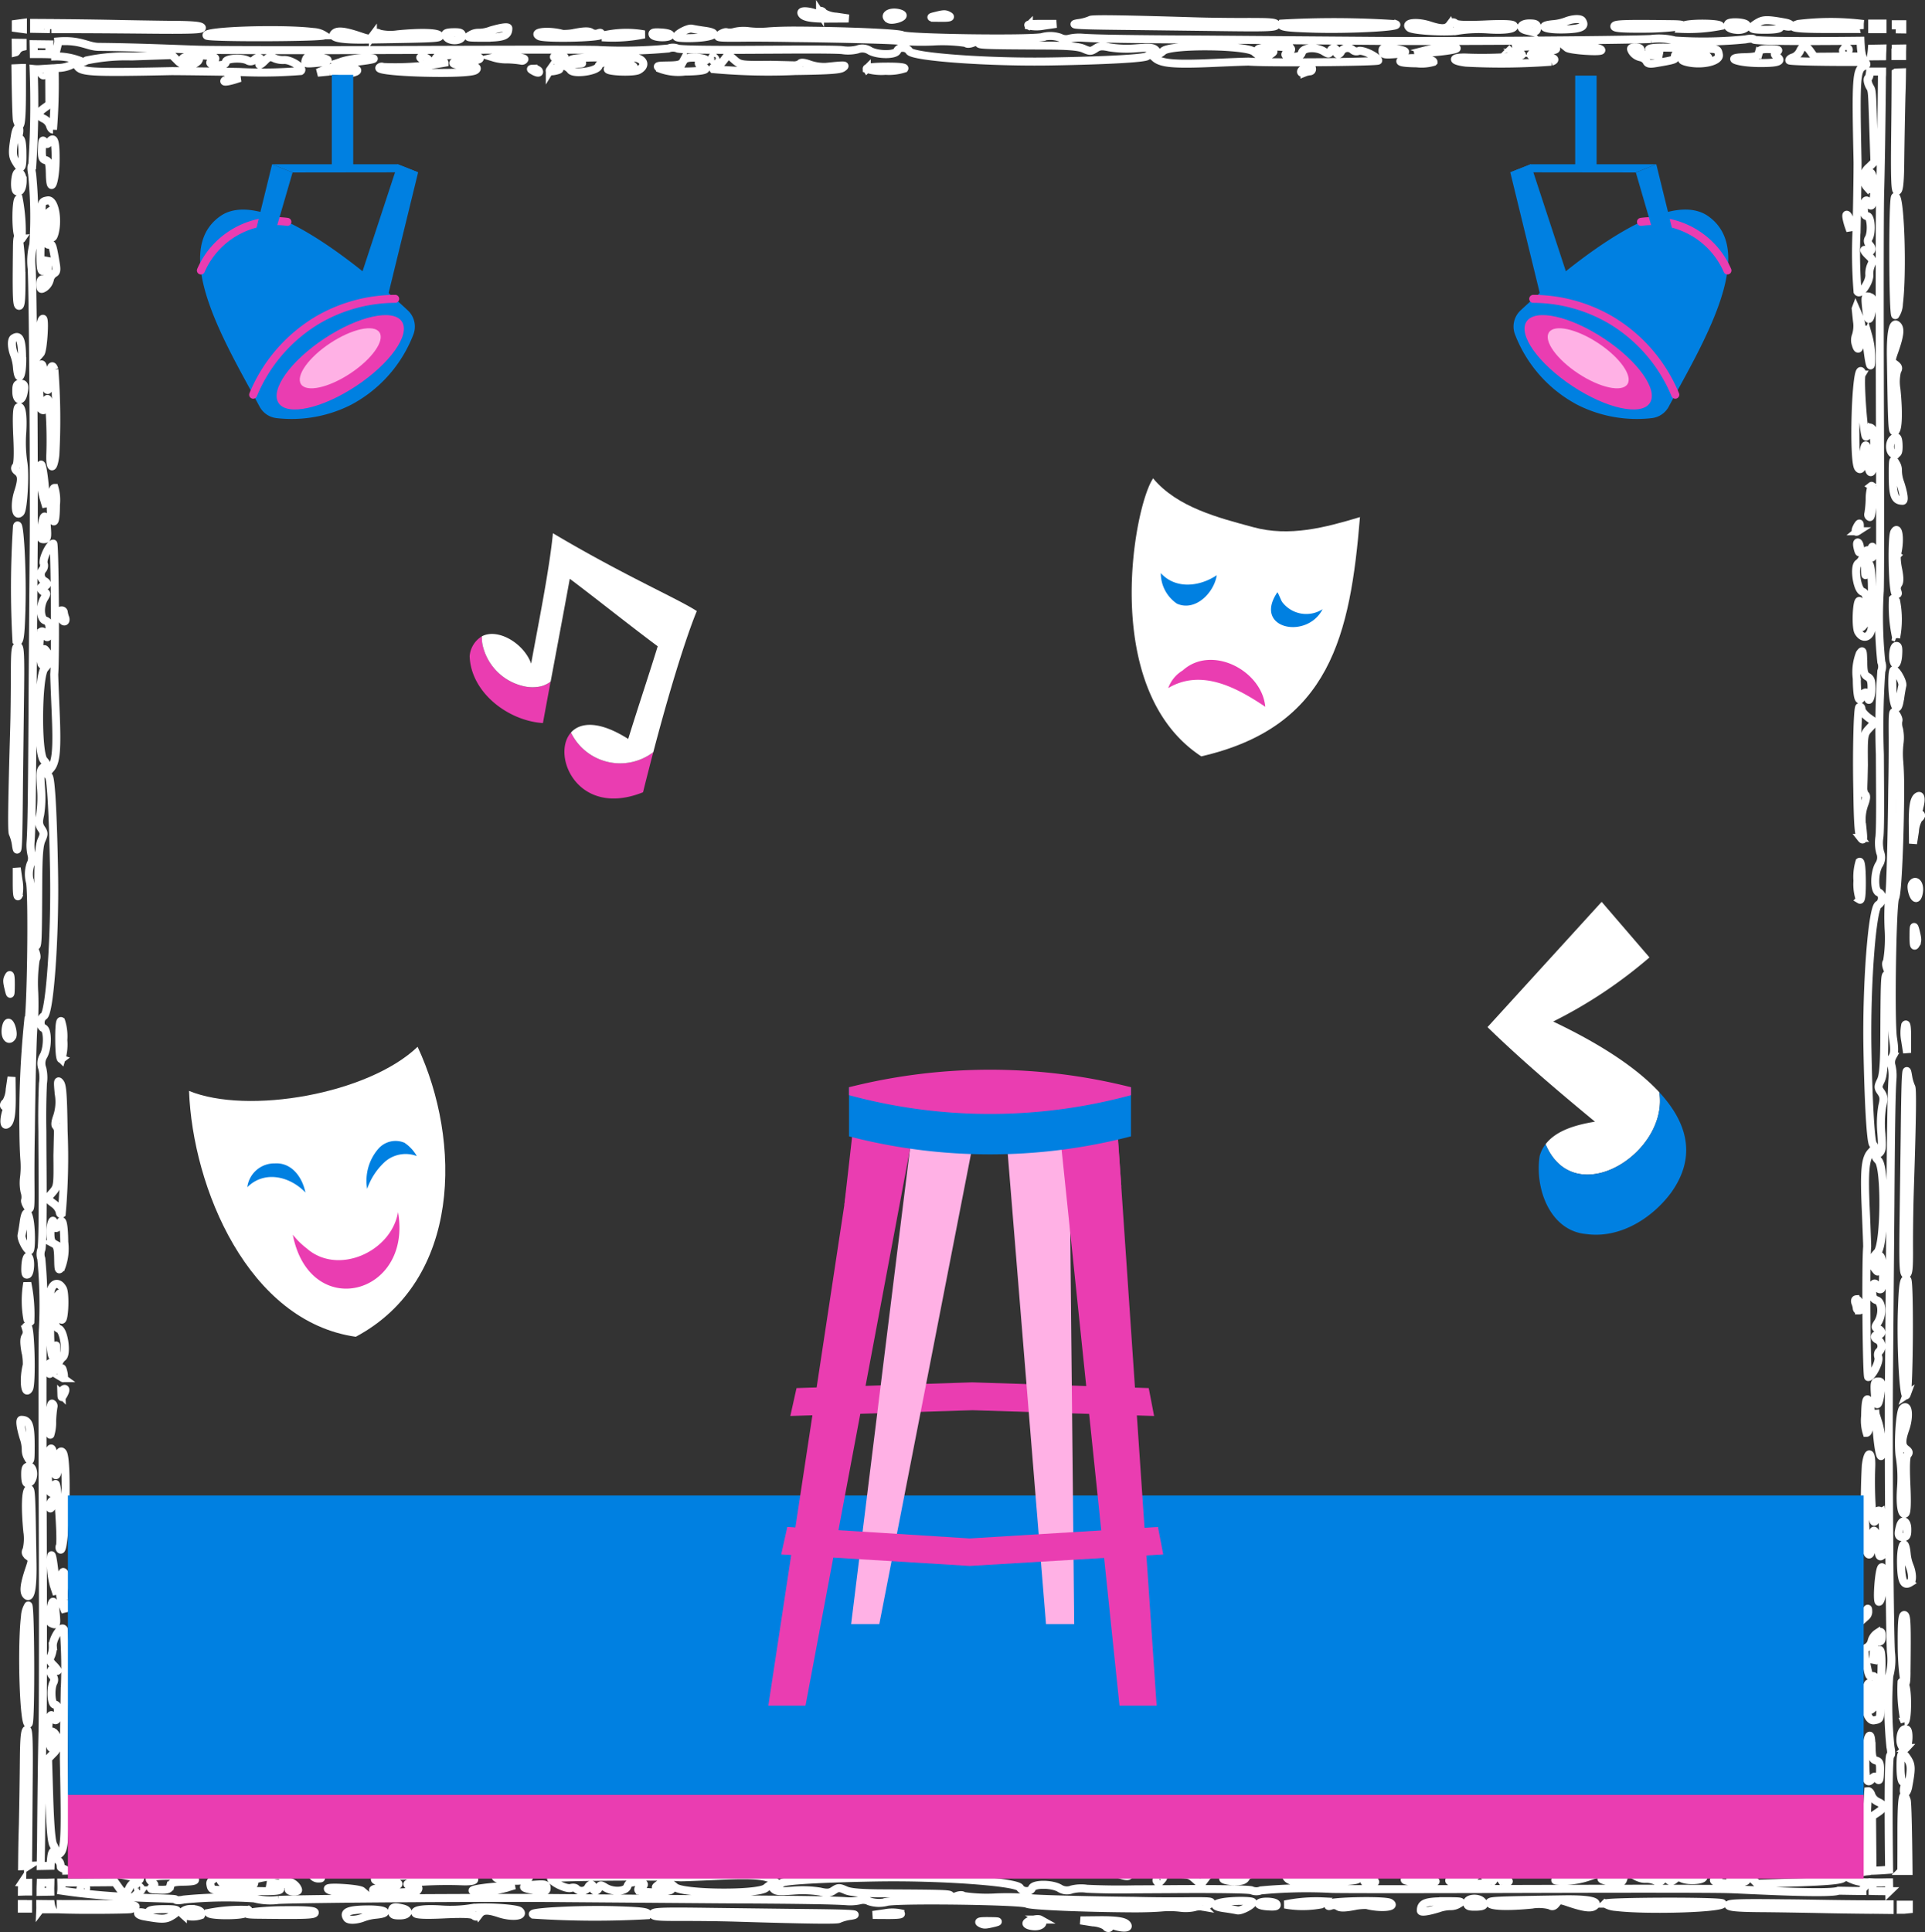 <svg xmlns="http://www.w3.org/2000/svg" width="240.5" height="241.364" viewBox="0 0 240.5 241.364">
  <rect x="0" y="0" width="240.5" height="241.364" fill="#333333" stroke="none"/>
  <g id="standup" transform="translate(-1245.5 -818.648)">
    <g id="bus" transform="translate(1246 820)">
      <g id="Group_16" data-name="Group 16">
        <g id="Group_1" data-name="Group 1" transform="translate(0)">
          <path id="mask-block-2" d="M3.016,126.445c.359-.671.575-15.365.252-17.533a3.832,3.832,0,0,1,.06-2.323,1.534,1.534,0,0,0,.12-1.15,5.2,5.2,0,0,1-.12-1.581c.12-1.581.18-5.689.24-15.713.024-5.21.1-14.336.144-20.312.084-8.707-.072-31.8-.24-35.593a8.011,8.011,0,0,1,.2-3.03,52.535,52.535,0,0,0-.156-8.862c-.12-.563-.1-1.042.024-1.042A116.426,116.426,0,0,0,3.711,7.27a4.551,4.551,0,0,0,.814.012L5.651,7.21l.024,4.479-.659.479c-.838.6-.838.946-.036,1.317a1.557,1.557,0,0,1,.766.838c.072.287.24.515.383.515a72.234,72.234,0,0,0,.2-7.665l.443-.036A3.952,3.952,0,0,0,8.5,6.719c.359-.3.467-.3.6.048.4.91,1.389.982,11.856.766.623,0,4.407.036,8.431.108a60.127,60.127,0,0,0,7.689-.12c.5-.323-1.222-1.461-2.12-1.377a2.719,2.719,0,0,1-1.21-.228c-.455-.216-.671-.168-1.1.275-.551.575-.934.743-.647.287.335-.515-.18-.838-.659-.419a.693.693,0,0,1-.862.168c-.707-.419-2.755-.287-2.755.156,0,.275-.287.4-.958.407-.958,0-1.317-.347-.635-.6,1.222-.479-1.8-.874-3.389-.443-.97.275.036.623,1.066.359.659-.156.695-.12.359.263a1.784,1.784,0,0,1-2.515-.192l-.659-.647L15.95,5.7a23.729,23.729,0,0,0-5.629.5c-.4.24-.623.263-.766.06A8.125,8.125,0,0,0,6.405,5.7c0-.419.383-1.473.371-1.88,2.8-.228,3.665.671,5.09.683,5.234.048,10.383.3,12.671.359s14.371.072,26.863.024,22.8-.048,22.91.012a60.061,60.061,0,0,0,8.707-.192,1.557,1.557,0,0,1,1.138,0c.18.144,4.587.2,10.3.156l4.371-.024c3.126-.012,5.509.012,5.928.072a4.826,4.826,0,0,0,1.88-.084,1.685,1.685,0,0,1,1.557.168c1.006.551,3.2.551,3.413,0,.2-.515,1.186-.5,1.509.048.443.731,9.988,1.425,17.868,1.281,6.85-.12,11.5-.383,11.844-.659.311-.252.5-.216.946.192.778.719,2.347.874,7.234.659,2.347-.108,4.4-.18,4.551-.168,2.263.18,16.144.06,16.144-.132,0-.455-1.916-1.377-2.467-1.2a.7.7,0,0,1-.719-.12.958.958,0,0,0-1.425.144c-.2.5-.647.515-.647,0s-.527-.491-.731.024c-.144.359-.24.359-.814,0-.958-.587-2.515-.5-2.731.144-.12.4-.419.527-1.126.539-.982,0-1.269-.335-.515-.623.24-.084.359-.275.252-.419a7.946,7.946,0,0,0-4,.036c-.3.18-.084.252.838.252,1.138,0,1.2.036.695.4-.755.551-1.258.479-2.1-.263-.958-.862-10.4-.946-11.365-.108-.467.407-.527.407-.874-.024-.311-.407-.659-.455-2.551-.311a13.8,13.8,0,0,1-3.305-.12c-.922-.2-1.257-.18-1.749.156-.551.359-.695.359-1.449.024-.623-.287-1.94-.4-5.03-.407-7.665-.036-8.216-.06-8.048-.335.216-.323.084-.323-.8,0-.419.156-.755.156-.85.012a19.792,19.792,0,0,0-4.132-.18,34.044,34.044,0,0,1-4.192-.084c-.192-.1-6.97-.287-13.054-.347-1.916-.036-4.743-.072-6.5-.048-3.2.024-3.4,0-2.838-.4.335-.228.719-.347.838-.275a2.216,2.216,0,0,0,1.042-.072,5.03,5.03,0,0,1,1.761-.06,12.207,12.207,0,0,0,2.216.036c.8-.072,2.036-.12,3.473-.12,5.964.024,12.934.3,13.449.575.671.359,15.258.575,17.413.252a3.762,3.762,0,0,1,2.3.06,1.534,1.534,0,0,0,1.15.12,5.509,5.509,0,0,1,1.557-.12c1.581.12,5.653.192,15.6.24l20.156.156c8.659.084,31.581-.06,35.33-.228a7.785,7.785,0,0,1,3.018.192,52.791,52.791,0,0,0,8.791-.144c.575-.12,1.042-.12,1.042.012,0,.2,6.108.24,13.341.156l.012.263.036.563a5.644,5.644,0,0,0,.192,1.138h-1.581l-4.431.036-.479-.671c-.6-.838-.934-.838-1.317-.024a1.541,1.541,0,0,1-.826.766c-.275.072-.515.24-.5.383s5.15.228,9.485.192c.228.3.192.4-.132.515-.982.4-1.054,1.4-.826,11.952.012.611-.036,4.431-.12,8.479a61.02,61.02,0,0,0,.12,7.749c.359.515,1.557-1.234,1.473-2.132a2.659,2.659,0,0,1,.24-1.234c.228-.455.168-.659-.3-1.09-.6-.563-.778-.958-.3-.659.539.335.874-.18.431-.659-.275-.323-.335-.6-.156-.874.431-.719.3-2.778-.18-2.778-.287,0-.419-.287-.419-.97-.012-.958.359-1.317.635-.635.515,1.234.922-1.8.455-3.4-.275-.994-.647.024-.383,1.066.168.659.144.695-.275.359a1.745,1.745,0,0,1,.216-2.539l.671-.659-.168-5.078c-.12-3.473-.12-3.832-.359-4.216-.263-.407-.443-1.054-.228-1.2.084-.06.144-.24.216-.79h1.5c0,.755-.024.3-.024,1.078-.048,5.27-.144,11.473-.216,13.773s-.072,14.467-.036,27.066c.048,12.575.036,22.97-.024,23.078a54.757,54.757,0,0,0,.2,8.767,1.6,1.6,0,0,1,0,1.15,100.28,100.28,0,0,0-.18,10.383l.024,4.4c.024,3.15-.012,5.545-.084,5.964a4.713,4.713,0,0,0,.1,1.9,1.648,1.648,0,0,1-.18,1.569c-.575,1.006-.587,3.21,0,3.425.551.216.527,1.2-.048,1.533-.778.443-1.509,10.06-1.365,17.988.132,6.91.407,11.581.695,11.94.263.311.216.5-.216.958-.766.778-.91,2.347-.683,7.282.1,2.359.18,4.431.168,4.575-.192,2.275-.072,16.264.132,16.264.479,0,1.461-1.916,1.269-2.479-.1-.3-.048-.623.12-.719a.947.947,0,0,0-.144-1.437c-.539-.2-.539-.647,0-.659s.527-.527-.024-.731c-.383-.144-.383-.24,0-.814.611-.982.527-2.551-.156-2.755-.419-.132-.563-.419-.563-1.138-.012-.982.359-1.281.647-.527.1.24.3.359.455.263.359-.228.323-3.485-.036-4.036-.2-.3-.275-.072-.275.838,0,1.162-.036,1.21-.407.719-.6-.766-.527-1.269.275-2.12.91-.97,1.006-10.479.12-11.437-.443-.479-.431-.539.024-.886.431-.323.479-.659.335-2.575a13,13,0,0,1,.12-3.341c.228-.922.192-1.246-.156-1.749-.4-.551-.4-.707-.024-1.461.3-.623.407-1.952.431-5.066.036-7.725.06-8.288.359-8.108.335.216.335.084,0-.8-.168-.431-.18-.766-.024-.862a17.646,17.646,0,0,0,.2-4.156,32.339,32.339,0,0,1,.084-4.24c.12-.18.311-7.018.371-13.15.048-1.916.072-4.767.06-6.551-.024-3.222,0-3.425.407-2.85.24.335.371.719.3.838a2.156,2.156,0,0,0,.084,1.054,5.116,5.116,0,0,1,.06,1.772,10.835,10.835,0,0,0-.036,2.228c.072.814.12,2.06.12,3.509-.024,6-.323,13.03-.623,13.545-.371.671-.6,15.365-.275,17.545.2,1.293.192,1.916-.06,2.311a1.48,1.48,0,0,0-.12,1.15,5.3,5.3,0,0,1,.12,1.581c-.12,1.593-.2,5.689-.263,15.725l-.168,20.3c-.1,8.719.048,31.809.228,35.593a7.744,7.744,0,0,1-.2,3.03,52.362,52.362,0,0,0,.144,8.862c.12.575.12,1.042-.012,1.042-.24,0-.251,6.647-.156,14.3-.5.036-1.4.1-2.084.12v-1.138l-.012-1.2-.036-4.467.719-.479c.874-.587.874-.934.024-1.317a1.577,1.577,0,0,1-.814-.838c-.072-.275-.263-.515-.407-.5a97.582,97.582,0,0,0-.2,10.024,2.994,2.994,0,0,0-1.162.359c-.359.3-.467.3-.6-.048-.383-.922-1.389-.982-11.856-.766-.611,0-4.407-.036-8.431-.1a61.5,61.5,0,0,0-7.689.108c-.5.323,1.222,1.461,2.12,1.377a2.811,2.811,0,0,1,1.222.228c.443.216.659.168,1.078-.275.563-.575.958-.743.659-.287-.323.515.18.838.659.419a.708.708,0,0,1,.874-.168c.695.407,2.755.287,2.755-.156,0-.275.275-.4.958-.407.946,0,1.305.335.623.6-1.222.479,1.8.874,3.389.443.982-.263-.036-.623-1.066-.359-.659.156-.695.12-.359-.263a1.784,1.784,0,0,1,2.515.192l.659.647,5.042-.168c3.437-.12,5.234-.263,5.629-.5s.623-.263.766-.06a4.851,4.851,0,0,0,2.252.551c0,.455-.575.683-.563,1.078-1.15,0-1.8-.024-2.994-.036-1.042.479-11.389-.12-13.665-.192s-14.371-.06-26.875-.024-22.8.036-22.91-.012a60.066,60.066,0,0,0-8.707.192,1.557,1.557,0,0,1-1.138,0c-.168-.144-4.587-.2-10.3-.156l-4.371.024q-2.958.061-5.916-.072a4.935,4.935,0,0,0-1.892.084,1.687,1.687,0,0,1-1.557-.168c-.994-.551-3.2-.551-3.413,0-.2.515-1.186.5-1.509-.048-.443-.731-9.988-1.413-17.857-1.281-6.862.12-11.5.383-11.856.671-.311.24-.5.2-.946-.2-.778-.719-2.335-.874-7.234-.659-2.347.108-4.383.18-4.551.168-2.252-.18-16.144-.06-16.144.132,0,.455,1.916,1.377,2.467,1.2.3-.084.623-.036.719.12a.969.969,0,0,0,1.425-.144c.2-.5.647-.515.647,0s.527.491.731-.024c.144-.359.24-.359.814,0,.97.587,2.515.5,2.731-.144.132-.4.419-.527,1.126-.539.982,0,1.269.335.515.623-.24.084-.347.275-.24.419a7.9,7.9,0,0,0,3.988-.036c.3-.18.084-.252-.826-.252-1.15,0-1.2-.036-.719-.4.766-.551,1.269-.479,2.108.263.958.862,10.4.946,11.365.108.479-.407.527-.407.874.024.323.407.659.455,2.551.311a13.94,13.94,0,0,1,3.317.12c.922.216,1.246.18,1.737-.156.551-.359.695-.359,1.449-.024.623.287,1.94.4,5.03.407,7.665.036,8.228.06,8.048.335-.216.323-.084.323.8,0,.419-.156.755-.156.85-.012a19.951,19.951,0,0,0,4.132.18,34.407,34.407,0,0,1,4.2.084c.18.1,6.958.287,13.054.347,1.916.048,4.731.072,6.5.048,3.2-.024,3.4,0,2.826.4-.335.216-.719.347-.838.275a2.164,2.164,0,0,0-1.03.072,5.116,5.116,0,0,1-1.772.06,11.4,11.4,0,0,0-2.216-.036c-.8.072-2.036.12-3.473.12-5.964-.024-12.934-.3-13.449-.575-.671-.359-15.246-.575-17.413-.252a3.861,3.861,0,0,1-2.3-.06,1.557,1.557,0,0,0-1.138-.12,5.638,5.638,0,0,1-1.569.12c-1.581-.12-5.653-.192-15.6-.24l-20.156-.156c-8.647-.084-31.569.06-35.33.228a7.785,7.785,0,0,1-3.018-.192,52.793,52.793,0,0,0-8.791.144c-.563.12-1.03.108-1.042-.012,0-.216-7.066-.012-14.264-1.1.024-.24,0-1.006,0-1.006l2.275-.012,4.431-.036.479.671c.575.838.934.838,1.317.024a1.483,1.483,0,0,1,.814-.766c.287-.072.515-.24.515-.383a37.476,37.476,0,0,0-9.222-.994c0-.156-.671-.311-.683-.443-.036-.719-.24-.683-.419-.934-.3-.371-.287-.479.048-.611.91-.383.97-1.389.755-11.94,0-.623.036-4.431.108-8.491a60.887,60.887,0,0,0-.12-7.737c-.323-.515-1.437,1.222-1.365,2.12a2.863,2.863,0,0,1-.228,1.234c-.216.455-.168.659.275,1.1.563.551.743.946.287.647-.515-.323-.826.192-.419.671a.708.708,0,0,1,.168.874c-.407.707-.287,2.778.156,2.766.275,0,.4.3.4.97.012.958-.335,1.317-.6.635-.479-1.234-.85,1.808-.419,3.413.263.982.6-.036.359-1.078-.168-.659-.132-.695.252-.359a1.825,1.825,0,0,1-.192,2.539l-.635.659.156,5.09c.12,3.461.275,5.27.5,5.653.24.407.263.635.06.778-.18.12-.323.192-.4,1.844l-1.234.024.048-3.186c.036-5.27.12-11.473.18-13.773s.072-14.467.024-27.066-.036-22.97.024-23.066a61.107,61.107,0,0,0-.2-8.779,1.7,1.7,0,0,1,0-1.138c.144-.18.2-4.623.156-10.383q-.02-2.2-.024-4.4-.059-2.994.072-5.976a4.875,4.875,0,0,0-.084-1.892,1.777,1.777,0,0,1,.168-1.581c.539-.994.539-3.21,0-3.425-.515-.216-.491-1.2.036-1.521.743-.455,1.413-10.06,1.269-18-.12-6.91-.371-11.581-.647-11.928-.252-.311-.216-.515.192-.958.719-.79.862-2.359.647-7.294-.1-2.359-.18-4.419-.168-4.563.18-2.287.06-16.276-.12-16.276-.455,0-1.377,1.916-1.2,2.491a.733.733,0,0,1-.108.719.974.974,0,0,0,.132,1.437c.5.192.515.647,0,.647s-.479.539.024.743c.359.144.359.228,0,.814-.575.97-.491,2.539.144,2.755.4.12.527.419.539,1.126,0,.994-.335,1.281-.623.527-.084-.24-.275-.359-.419-.263a8.374,8.374,0,0,0,.036,4.036c.192.3.263.084.263-.838,0-1.162.024-1.21.383-.719.551.766.479,1.269-.263,2.132-.838.958-.934,10.467-.108,11.437.419.479.407.527-.024.874-.407.323-.443.671-.311,2.575a14.339,14.339,0,0,1-.1,3.341c-.216.922-.192,1.257.132,1.76.371.539.371.695.024,1.461-.275.623-.383,1.952-.4,5.054-.036,7.737-.06,8.288-.335,8.108-.323-.2-.323-.072,0,.814.156.419.168.754.024.862a19.552,19.552,0,0,0-.192,4.156,36.1,36.1,0,0,1-.072,4.228c-.108.18-.287,7.018-.347,13.15q-.068,3.276-.048,6.551c.024,3.222,0,3.425-.383,2.85-.228-.335-.359-.719-.275-.838a2.109,2.109,0,0,0-.084-1.042,5.317,5.317,0,0,1-.06-1.8,11.191,11.191,0,0,0,.036-2.216c-.06-.814-.108-2.06-.12-3.5a118.152,118.152,0,0,1,.575-13.557Zm0,105.319.072-9.665c.06-5.928.012-7.449-.24-7.353s-.335,1.162-.359,3.856q-.038,3.952-.12,7.9c-.036,1.234-.072,2.275-.1,5.293l.755-.036Zm-.743,2.084a7.32,7.32,0,0,0,.755.024v1.09h-.4l-.383.012C2.25,234.29,2.262,234.506,2.274,233.847Zm.335,2.683h.407v.563H2.238v-.575H2.6Zm234.374.072h1.006v.575l-.6.06h-.407Zm-1.437-1.677-.024-1.114c-.683,0-1.377.036-2.06,0v1.078l.383.012,1.054.012h.659Zm-2.084,1.629h2.132v.707l-2.144-.024a6.456,6.456,0,0,0,0-.683Zm-.659,0c-3.976-.012-7.737-.108-10.06-.12-5.868-.072-7.377-.024-7.294.24.1.24,1.15.335,3.832.359,2.036.012,5.581.072,7.856.12,1.078.024,3.15.06,5.689.084q-.013-.18-.024-.359Zm4.252-4.168h.9c-.048-4.91-.132-8.563-.228-8.826-.479-1.437-.659-.359-.659,4.036Q237.067,229.991,237.055,232.386ZM4.549,237.177h1.5a2.343,2.343,0,0,1-.192-.647q-.659,0-1.317-.012c0,.323.012.4,0,.671ZM4.573,235c0-.623,0-.443.024-1.138h.778l.431-.012c-.012.683-.024.527-.012,1.126L4.573,235Zm2.515,1.521.012.671c2.335.1,8.5.048,8.767-.036,1.425-.467.359-.623-4.012-.623l-4.767-.012ZM233.258,5.689a8.684,8.684,0,0,0,.12-.958l1.317-.024c-.024.635-.024.287-.036.97l-1.4.012Zm.156-3.4h1.293V1.593h-1.293ZM236.36,5.21V4.719l.8-.012h0l-.012.431v.515h-.826V5.21Zm0-2.9.814.012V1.677h-.814v.635Zm0,5.4.778-.024c-.024,1.964-.048,2.156-.072,3.042q-.093,3.952-.144,7.9c-.024,2.707-.12,3.784-.383,3.868s-.323-1.425-.252-7.353c.024-2.072.048-3.916.06-7.425Zm-4.5-5.437a3.4,3.4,0,0,1,0-.683,32.961,32.961,0,0,0-7.677.048c-1.425.467-.515.635,3.844.635h3.832ZM1.471,3.988l.012,1.186c.1-.024.2-.335.311-.383A1.159,1.159,0,0,1,2.333,4.5V4Zm.9-1.713-.886-.12V1.629l.886-.12ZM3.711,4.168,3.735,5.4c.6,0,1.269,0,1.94.024V4.192Zm2.036-1.88L3.771,2.252V1.509l1.964.012v.766Zm.683,0c4.311,0,8.5.036,10.994.06,5.892.06,7.389.012,7.305-.24s-1.15-.347-3.832-.359Q16.968,1.7,13.04,1.617q-3.317-.06-6.635-.084l.012.755ZM2.238,7.138l-.8.036c.048,3.713.12,6.3.192,6.527.455,1.437.623.359.623-4.048V7.138ZM.321,136.8c.2-.144.24-.048.084.335-.407,1.078-.467,2.156-.1,2.012.515-.192.695-1.2.671-3.713l-.024-2.228-.228,1.533a3.532,3.532,0,0,1-.479,1.629.419.419,0,0,0-.24.359c0,.156.132.192.3.072Zm.719-8.659c.2-.371-.156-1.725-.479-1.725-.168,0-.323.443-.359.97C.154,128.313.681,128.78,1.04,128.145Zm-.18-6.467c0-1.078-.06-1.4-.24-1.1-.275.479-.275.623.012,1.808.18.695.216.587.228-.695Zm.5-38.719c0,1.952-.024,5.042-.084,6.886-.263,9.018-.323,12.791-.156,12.958a5.532,5.532,0,0,1,.4,1.533c.228,1.377.3-.108.359-7.832L2,86.684c.084-6.24.048-7.294-.275-7.282-.3,0-.359.647-.359,3.545Zm.455,27.593a5.061,5.061,0,0,0,0-1.952L1.6,107.079v1.952C1.6,110.277,1.675,110.828,1.818,110.552Zm.371-35.8c.144-4.635-.216-11.341-.551-10.359A117.177,117.177,0,0,0,1.567,78.72c.407.275.515-.443.623-3.952Zm.084-31.282C2.262,41.1,1.962,40.4,1.2,40.911c-.3.2-.263,1.2.084,2.072a5.9,5.9,0,0,1,.335,1.461c.168,2.1.683,1.353.671-.958ZM1.687,57.558c.551.431.575,1.054.1,2.515-.527,1.629-.335,3.27.287,2.587.359-.407.6-4.731.359-6.18a16.825,16.825,0,0,1-.156-3.629c.156-2.2-.048-3.617-.479-3.317-.192.12-.24,1.353-.132,3.6.108,2.335.06,3.521-.144,3.749S1.351,57.294,1.687,57.558Zm.108-42.947c-.132,0-.3.347-.383.766-.4,2.252-.383,2.743.06,3.473.695,1.15.862.934.838-1.042,0-1.138-.12-1.808-.3-1.808s-.228-.263-.12-.695C1.962,14.922,1.926,14.611,1.794,14.611ZM2.417,47.9c.24-1.042.168-1.317-.359-1.317-.431,0-.527.192-.515.982C1.543,48.683,2.166,48.923,2.417,47.9Zm-.24-15.09c-.024-3.329-.515-6.228-.551-3.258-.072,6.252-.036,7.305.275,7.305.24,0,.311-.994.287-4.036Zm.036-4.323a21.927,21.927,0,0,0-.359-4.982c-.371,0-.4,4.108-.036,4.635.18.251.359.407.4.347Zm.12-7.27c0-.695-.4-1.269-.671-.97-.311.347-.383,2.1-.084,2.275.407.275.766-.335.766-1.305ZM6.848,135.283c-.156-1.593-.12-1.76.192-1.341.263.347.359,1.617.419,6.024a79.762,79.762,0,0,1-.24,10.312c-.132.1-.252-.012-.252-.24A1.938,1.938,0,0,0,6.178,149l-.778-.611.659-.755c.647-.743.659-.838.623-4.611l.036-1.629v-.024l.036-1.4a1.114,1.114,0,0,0-.252-.659c-.144-.1-.084-.575.144-1.186a5.831,5.831,0,0,0,.2-2.838Zm.335-4.335a6.283,6.283,0,0,0,.24-2.359,6.246,6.246,0,0,0-.275-2.371c-.168-.108-.251.754-.24,2.371S7.028,131.068,7.184,130.948ZM7.16,75.809c.06.263.24.479.383.479s.2-.2.12-.443a2.97,2.97,0,0,1-.18-.695.251.251,0,0,0-.252-.24C6.956,74.911,6.956,74.995,7.16,75.809ZM6.5,61.7c-.012,1.952-.192,2.539-.491,1.737-.335-.874-.1-3.832.311-3.832A5.437,5.437,0,0,1,6.5,61.7ZM5.363,64.456c.1,1.377.048,1.557-.383,1.557s-.455-.132-.311-1.317C4.908,62.779,5.244,62.659,5.363,64.456ZM4.92,60.743l.371,1.246L5.148,59.9c-.216-2.922-.635-4.371-.611-2.084a12.328,12.328,0,0,0,.383,2.91ZM5.2,49.186c0,.683-.24.9-.6.527a17.759,17.759,0,0,1,.036-5.521c.144-.1.251.168.263.647,0,1.2.311,2.551.575,2.539.12,0,.216-.611.216-1.365-.012-1.413.335-2.1.611-1.2a81.384,81.384,0,0,1,.12,10.695c-.228,1.952-.707,1.832-.623-.168.108-2.862-.1-6.85-.359-6.85-.132,0-.24.323-.24.707Zm-.611-6.4c.311-.359.575-4.311.287-4.311s-.527,1.653-.515,3.341c0,.719.1,1.126.228.958Zm1.138-9.162a1.7,1.7,0,0,1-.659.958c-.455.275-.515.216-.527-.407,0-.527.12-.695.455-.647.371.072.455-.156.491-1.317l.048-1.377-.347.97c-.5,1.473-.719.563-.6-2.671.072-1.509.12-3.329.12-4.036,0-1.2.06-1.293.755-1.413.838-.144,1.341,2.252.874,4.072-.335,1.269-.659.192-.479-1.569.144-1.389.132-1.4-.359-.91-.766.754-.6,4.252.18,3.916.335-.144.419.1.8,2.4.132.79.084,1.078-.216,1.2a1.307,1.307,0,0,0-.539.838Zm-.515-14.97c.419.12.5.407.527,1.844.06,2.671.743.707.719-2.108,0-2.192-.216-2.755-.778-2.012-.275.359-.359.359-.611,0s-.3-.168-.323.862c-.036,1.054.048,1.317.467,1.425ZM5.088,7.773c0,.24-.12.359-.252.263A.6.6,0,0,1,4.573,7.6a.263.263,0,0,1,.251-.263c.144,0,.263.192.263.431Zm-.06-5.629A.134.134,0,0,0,5.148,2c0-.084-.048-.144-.12-.144s-.12.06-.12.144a.12.12,0,0,0,.12.132ZM3.04,199.224a2.837,2.837,0,0,0-.407,1.341c-.479,4-.144,14.072.455,13.413C3.387,213.667,3.327,199.008,3.04,199.224Zm.3-20.2c-.012-2.4-.252-2.994-1.162-2.994-.24,0-.132.886.275,2.228a4.543,4.543,0,0,1,.275,1.533,1.86,1.86,0,0,0,.263.97c.323.623.359.455.347-1.737Zm-.263,14.06c.479.359.479.443.084,1.6-.671,2.012-.755,2.9-.323,3.281.515.455.778-.982.731-4.012-.144-9.1-.156-9.365-.479-9.246-.383.144-.455,2.323-.168,5.246a6.1,6.1,0,0,1-.084,2.287c-.2.347-.144.551.24.838Zm.12-42.06c-.24-1.21-.539-1.078-.731.323q-.107.806-.263,1.6c-.108.443.659,1.94.994,1.928.24,0,.24-2.635,0-3.856ZM3.3,183.763c.551-.491.431-1.916-.168-1.9-.383,0-.479.2-.479.958,0,1.138.18,1.377.647.958Zm-.623-16.336a7.092,7.092,0,0,1,.18,1.76c-.455,1.725-.251,3.9.287,2.958.359-.635.2-7.629-.168-7.749-.252-.1-.311,0-.18.359a1.042,1.042,0,0,1-.1.85c-.192.24-.2.814-.024,1.82Zm.623-3.653a19.4,19.4,0,0,0-.383-4.862,12.841,12.841,0,0,0,.024,4.587C3.064,163.727,3.244,163.846,3.3,163.775Zm-.359-5.892c.407-.144.455-2.132.072-2.24-.144-.036-.3.479-.335,1.15-.048.9.024,1.186.275,1.078ZM6.262,169.87a.575.575,0,0,0-.491.359c-.072.192-.144-.048-.156-.539-.024-.743.048-.85.491-.731.479.12.515.012.479-1.21-.048-1.258-.06-1.293-.2-.383-.275,1.772-.611.359-.611-2.6v-4.216c0-1.5.982-2.036,1.593-.886.323.6.2,3.952-.144,3.856-.144-.036-.24-.814-.192-1.8.06-1.713.048-1.725-.4-1.1-.647.874-.479,3.844.216,4.036.659.18,1.078,3.21.479,3.569a1.722,1.722,0,0,0-.551.934c-.084.4-.311.719-.515.719Zm0-15.833c.4.216.5.6.515,1.868.024,1.461.06,1.545.4,1.042a6.567,6.567,0,0,0,.359-3.126c-.024-2.383-.263-3.222-.635-2.168-.072.228-.263.419-.407.419s-.275-.192-.275-.419c0-1.054-.4-.263-.407.85-.024.97.084,1.317.467,1.533ZM7.423,172.23c.335-.228.335.144.012.695-.216.359-.24.359-.252-.048a.9.9,0,0,1,.24-.647Zm-.048-1.413c.12.072.168-.168.1-.539s-.168-.695-.228-.695C7.052,169.583,7.16,170.661,7.375,170.817ZM6.022,176.23a5.113,5.113,0,0,1-.216,1.653c-.1.108-.132-.755-.108-1.892.036-1.234.168-2.036.323-1.988a.346.346,0,0,1,.168.419,14.531,14.531,0,0,0-.168,1.8Zm.359,8.383c.18.623-.5.826-.743.216a18.809,18.809,0,0,1-.048-4.587c.287-1.174.6-.635.623,1.03,0,.934.12,1.677.275,1.677s.252-.539.24-1.2c0-1.377.323-2.156.659-1.569.6,1.006.287,12.455-.323,12.06a.346.346,0,0,1-.084-.443c.251-.455-.24-7.749-.527-7.749-.132,0-.168.263-.084.563Zm-.371,2.228c.323-.551.311-.91-.012-.695a.806.806,0,0,0-.24.647c0,.407.036.407.24.048ZM6.6,197.823l-.371-1.114a11.138,11.138,0,0,1-.371-2.779c0-1.964.275-.874.575,2.228Zm.683,1.246.4.958-.132-1.5a4.235,4.235,0,0,1,.1-1.832,1.59,1.59,0,0,0,.036-1.114c-.263-1.042-.551-.551-.683,1.186a5.57,5.57,0,0,0,.287,2.3Zm-.838.886c.168,1.677.144,1.76-.455,1.521-.335-.144-.383-.4-.24-1.353.24-1.761.527-1.832.695-.168Zm2.1,10.5c.335,1.078.335,1.641.012,1.114a2.553,2.553,0,0,1-.24-1.114l.024-.695ZM101.963.3c.144.216.048.24-.323.108-1.078-.419-2.132-.479-2-.108.192.515,1.2.707,3.677.671l2.216-.012L104.011.731a3.52,3.52,0,0,1-1.617-.479A.407.407,0,0,0,102.035,0c-.156,0-.18.144-.072.311Zm8.611.755c.371.216,1.725-.156,1.713-.479,0-.156-.431-.323-.958-.359C110.419.18,109.94.695,110.574,1.054Zm6.419-.18c1.078.012,1.389-.06,1.1-.24-.479-.275-.623-.275-1.8.024C115.6.826,115.724.862,116.994.874Zm38.444.515c-1.94.012-5.018-.024-6.826-.084-8.982-.275-12.731-.323-12.886-.168a5.534,5.534,0,0,1-1.521.4c-1.365.24.108.3,7.785.371l9.725.12c6.216.084,7.246.048,7.246-.275s-.647-.371-3.521-.359Zm-27.39.455a4.7,4.7,0,0,0,1.928,0l1.509-.216h-1.928c-1.246,0-1.784.072-1.509.216Zm35.533.383c4.6.144,11.258-.216,10.288-.563a115.623,115.623,0,0,0-14.228-.072c-.264.419.443.527,3.94.635Zm31.054.1c2.359-.024,3.054-.323,2.539-1.09-.2-.311-1.174-.263-2.048.084a6.084,6.084,0,0,1-1.449.335c-2.084.168-1.353.695.958.671Zm-13.988-.6c-.419.563-1.042.575-2.5.1-1.6-.527-3.234-.347-2.551.287.4.371,4.695.611,6.132.359a16.453,16.453,0,0,1,3.593-.156c2.192.156,3.593-.048,3.293-.479-.12-.192-1.341-.24-3.569-.132-2.323.1-3.5.06-3.713-.144-.24-.216-.419-.168-.683.168Zm42.635.12c0-.144-.347-.311-.755-.383-2.24-.407-2.719-.4-3.461.048-1.138.695-.922.862,1.054.85,1.126,0,1.8-.12,1.8-.3s.252-.24.683-.132c.383.084.683.048.683-.1Zm-33.054.611c1.042.252,1.317.18,1.317-.359,0-.431-.192-.527-.982-.527-1.1.012-1.341.647-.335.886Zm14.97-.228c3.317-.024,6.192-.527,3.246-.563-6.2-.072-7.246-.036-7.246.275,0,.24.994.311,4.012.287Zm4.311.024a20.958,20.958,0,0,0,4.946-.359c0-.371-4.084-.4-4.611-.036C209.605,2.036,209.438,2.216,209.51,2.252Zm7.21.132c.695,0,1.269-.407.958-.683-.335-.311-2.072-.383-2.264-.084-.263.419.359.766,1.305.766ZM103.5,6.922c1.581-.156,1.749-.132,1.317.18-.335.263-1.593.359-5.964.419a76.326,76.326,0,0,1-10.24-.24c-.1-.132,0-.252.24-.252s.695-.359,1.03-.79l.6-.79.754.659c.743.659.838.671,4.587.635l1.617.036h.024l1.377.036c.359-.06.6-.144.659-.252.1-.144.575-.084,1.174.144a5.772,5.772,0,0,0,2.826.216Zm4.3.335a6.483,6.483,0,0,0,2.347.24,6.283,6.283,0,0,0,2.347-.287c.108-.168-.743-.251-2.347-.24s-2.455.12-2.347.287Zm54.731-.036c-.263.06-.479.24-.479.383s.192.2.431.12a2.387,2.387,0,0,1,.695-.168.263.263,0,0,0,.251-.263c0-.275-.1-.275-.9-.072Zm14.012-.659c-1.952-.024-2.539-.192-1.737-.5.862-.335,3.8-.084,3.8.323a5.229,5.229,0,0,1-2.06.18Zm-2.755-1.15c-1.353.1-1.545.048-1.557-.383s.156-.467,1.317-.311c1.916.24,2.036.575.24.695Zm3.7-.443-1.246.371,2.072-.144c2.9-.216,4.347-.647,2.072-.611a12.309,12.309,0,0,0-2.9.383Zm11.461.275c-.671,0-.886-.24-.515-.6a17.826,17.826,0,0,1,5.473.024c.108.156-.168.263-.635.275-1.2,0-2.527.311-2.527.575,0,.12.611.216,1.365.216,1.389-.012,2.084.347,1.2.623a82.526,82.526,0,0,1-10.623.12c-1.952-.228-1.832-.719.156-.635,2.838.12,6.8-.084,6.8-.359,0-.132-.311-.24-.695-.24Zm6.347-.611c.371.3,4.276.575,4.276.287s-1.629-.539-3.305-.527c-.719,0-1.114.108-.958.24Zm9.1,1.15a1.677,1.677,0,0,1-.958-.671c-.264-.455-.216-.515.407-.527.527,0,.695.12.635.455-.06.383.168.467,1.317.5l1.365.036-.958-.347c-1.461-.515-.563-.719,2.635-.6,1.509.072,3.317.12,4.024.12,1.2,0,1.281.06,1.4.755.132.838-2.228,1.365-4.048.886-1.269-.335-.192-.659,1.557-.479,1.377.144,1.4.132.91-.359-.755-.778-4.216-.611-3.892.18.144.335-.084.419-2.371.8-.79.144-1.078.084-1.2-.216a1.2,1.2,0,0,0-.826-.539Zm14.85-.527c-.12.419-.4.5-1.82.539-2.659.06-.695.743,2.084.731,2.18,0,2.743-.228,2.012-.79-.371-.287-.371-.359,0-.623.335-.24.156-.3-.862-.323-1.054-.036-1.293.048-1.413.467Zm10.814-.12c-.24,0-.359-.12-.263-.252a.6.6,0,0,1,.431-.263.263.263,0,0,1,.263.251c0,.144-.192.263-.431.263ZM87.843,3.234c1.2-.24,1.078-.551-.311-.743q-.8-.107-1.593-.263c-.443-.108-1.928.671-1.916,1.006,0,.24,2.611.24,3.82,0ZM40,3.054a2.755,2.755,0,0,0-1.341-.407c-3.964-.491-13.964-.156-13.318.455.323.3,14.85.24,14.659-.048Zm20.06.3c2.359,0,2.97-.24,2.958-1.174,0-.24-.874-.12-2.2.275a4.319,4.319,0,0,1-1.533.287,1.824,1.824,0,0,0-.958.263c-.6.323-.443.359,1.737.359ZM46.094,3.09c-.359.479-.443.479-1.593.084-2-.671-2.874-.755-3.258-.323-.455.527.97.79,3.988.743,9.042-.144,9.294-.156,9.174-.491-.144-.383-2.311-.455-5.21-.168a6.047,6.047,0,0,1-2.275-.084c-.335-.2-.539-.144-.826.24Zm9.246.24c.491.539,1.892.419,1.892-.168,0-.4-.2-.5-.958-.491-1.114,0-1.353.18-.934.647ZM75.46,2.97c-.216.12-.347.287-.275.359a19.112,19.112,0,0,0,4.826-.383,12.625,12.625,0,0,0-4.551.012Zm-3.9-.263a7.586,7.586,0,0,1-1.749.18c-1.713-.479-3.88-.263-2.934.275.623.359,7.569.216,7.7-.156.084-.263-.024-.323-.359-.192a.982.982,0,0,1-.838-.1c-.263-.192-.826-.192-1.82-.012Zm9.485.263c.144.407,2.108.455,2.216.06.036-.144-.479-.287-1.138-.323-.9-.06-1.174,0-1.078.263ZM69.137,6.3a.575.575,0,0,0-.359-.479c-.192-.084.048-.156.527-.168.743-.024.85.048.731.491-.12.479,0,.527,1.2.479,1.258-.036,1.281-.06.383-.2-1.76-.275-.359-.6,2.575-.6l4.192-.012c1.485,0,2.036.982.886,1.6-.6.323-3.94.2-3.832-.144.036-.144.814-.24,1.8-.192,1.677.06,1.7.048,1.078-.407-.874-.647-3.82-.479-4.012.228-.18.659-3.174,1.078-3.533.479a1.654,1.654,0,0,0-.934-.551C69.448,6.743,69.137,6.5,69.137,6.3Zm19.617-.048a.283.283,0,0,1-.3-.263c0-.144.048-.263.12-.263s.2.12.3.263.036.252-.12.252Zm-3.9.06c-.216.4-.6.5-1.844.515-1.449.024-1.533.048-1.042.4a6.5,6.5,0,0,0,3.114.359c2.347-.024,3.186-.263,2.144-.635-.24-.084-.419-.263-.419-.419s.192-.263.419-.263c1.042-.012.263-.407-.838-.419-.97-.024-1.317.084-1.533.479ZM66.107,7.485c-.359-.216-.359-.24.048-.252a.9.9,0,0,1,.647.24C67.017,7.808,66.646,7.808,66.107,7.485ZM62.825,6.072a5.557,5.557,0,0,1-1.653-.24,5.43,5.43,0,0,1,1.892-.1c1.222.036,2.024.168,1.964.323a.331.331,0,0,1-.407.168,12.846,12.846,0,0,0-1.8-.156ZM68.2,7.425c-.084.12.156.168.539.1s.671-.168.671-.228c0-.2-1.078-.084-1.21.132ZM54.49,6.407c-.623.192-.814-.5-.216-.731a17.945,17.945,0,0,1,4.551-.048c1.174.287.635.611-1.03.623-.91,0-1.653.132-1.653.275s.539.263,1.174.252c1.377,0,2.144.311,1.569.659-.994.6-12.359.287-11.976-.323a.351.351,0,0,1,.455-.1,34.088,34.088,0,0,0,7.677-.527c0-.132-.24-.168-.551-.072Zm-2.156-.623c-.407,0-.419.036-.06.252.551.335.91.323.695,0a.852.852,0,0,0-.647-.252Zm-10.958.838,1.1-.359a10.779,10.779,0,0,1,2.755-.371c1.952,0,.874.275-2.2.575l-1.653.168Zm-1.234.707-.958.4,1.5-.144a3.929,3.929,0,0,1,1.8.12,1.812,1.812,0,0,0,1.126.024c1.03-.275.539-.563-1.186-.695a5.353,5.353,0,0,0-2.275.3Zm-.886-.838c-1.653.156-1.749.132-1.509-.467.144-.347.4-.4,1.341-.252,1.749.24,1.82.539.168.719ZM28.837,8.6c-1.066.323-1.629.335-1.114,0a2.4,2.4,0,0,1,1.1-.24l.695.024Zm210.254,91.51c-.156.383-.132.479.1.335.18-.12.323-.084.323.06a.419.419,0,0,1-.263.359,3.5,3.5,0,0,0-.5,1.641l-.24,1.533-.024-2.228c-.036-2.515.168-3.521.719-3.713.383-.132.335.934-.12,2.012Zm-.2,10.731c-.335,0-.719-1.353-.5-1.725.383-.635.934-.168.886.754-.036.527-.2.97-.383.97Zm-.06,5.844c-.192.3-.263-.024-.252-1.114,0-1.269.048-1.389.24-.695.3,1.186.3,1.341,0,1.8Zm-.719,30.743q-.1,3.436-.1,6.874c.024,2.9-.048,3.545-.371,3.557-.347,0-.383-1.042-.3-7.305l.132-9.8c.084-7.737.156-9.222.4-7.832a5.68,5.68,0,0,0,.419,1.521c.168.156.12,3.952-.18,12.982Zm-.575-18.767a5.072,5.072,0,0,1,0-1.952c.168-.275.24.275.24,1.521v1.952Zm.18,44.216c-.359.97-.743-5.737-.6-10.371.12-3.521.24-4.228.683-3.964.311.192.24,13.473-.084,14.336Zm.455,23.473c-.826.515-1.138-.18-1.162-2.563-.012-2.323.527-3.066.719-.958a5.357,5.357,0,0,0,.359,1.449c.359.886.4,1.868.084,2.072Zm-.623-19.162c-.515,1.473-.479,2.084.1,2.515.359.263.419.443.18.683-.2.216-.252,1.4-.144,3.737.108,2.252.06,3.485-.132,3.6-.479.3-.695-1.114-.527-3.317a16.869,16.869,0,0,0-.144-3.629c-.287-1.437-.024-5.773.359-6.168.683-.695.874.958.311,2.575Zm.359,44.7c-.072.419-.252.766-.4.766s-.18-.311-.1-.695c.108-.419.06-.695-.132-.695s-.311-.659-.323-1.8c-.012-1.988.156-2.2.9-1.054.479.743.479,1.234.06,3.473Zm-.647-31.21c-.575,0-.659-.275-.383-1.317.252-1.018.922-.778.922.335.012.79-.1.982-.539.982Zm.443,17.03c-.036,2.97-.575.072-.6-3.27-.024-3.03.048-4.024.311-4.024C237.738,200.41,237.773,201.452,237.7,207.7Zm-.24,6.048a19.959,19.959,0,0,1-.383-4.982c.036-.06.228.1.419.359C237.881,209.643,237.857,213.751,237.462,213.751Zm.192,3.258c-.287.311-.719-.275-.719-.97,0-.958.371-1.581.814-1.317.311.192.24,1.952-.1,2.287Zm-5.665-113.69c.335.431.359.263.192-1.329a5.545,5.545,0,0,1,.24-2.85c.24-.6.3-1.09.144-1.186-.12-.072-.192-.311-.263-.659,0-.479.024-.946.036-1.413l.036-1.641c-.036-3.761-.024-3.868.671-4.611l.707-.754-.838-.6c-.455-.347-.838-.814-.838-1.042s-.12-.359-.275-.251c-.228.144-.347,5.82-.251,10.312.06,4.407.168,5.677.443,6.024Zm-.419,5.365a6.53,6.53,0,0,1,.251-2.371c.18-.12.287.743.3,2.359s-.072,2.479-.252,2.371a6,6,0,0,1-.3-2.359Zm-.144,52.276c.156,0,.347.216.419.479.216.814.2.91-.084.91a.266.266,0,0,1-.275-.24,2.44,2.44,0,0,0-.18-.707c-.084-.24-.036-.431.12-.443Zm1.641,12.85c-.335-.8-.515-.216-.539,1.749a5.216,5.216,0,0,0,.192,2.084c.431,0,.695-2.958.347-3.832Zm1.078-2.575c-.443,0-.491.192-.4,1.557.12,1.8.479,1.677.731-.24.168-1.174.12-1.317-.323-1.317Zm-.323,4.036.4,1.246a12.358,12.358,0,0,1,.407,2.91c.024,2.3-.431.838-.647-2.072l-.156-2.084Zm.743,12.276c-.383-.383-.647-.168-.647.515,0,.383-.12.695-.263.695-.275,0-.479-3.988-.359-6.85.072-2-.443-2.12-.683-.156a81.391,81.391,0,0,0,.12,10.695c.3.9.683.2.671-1.2,0-.755.1-1.377.228-1.377.275,0,.6,1.341.6,2.551,0,.479.12.743.287.635a16.982,16.982,0,0,0,.048-5.509Zm-.311,11.21c-.3,0-.012-3.928.311-4.287.144-.156.24.24.24.958.024,1.689-.252,3.329-.551,3.329Zm-1.6,1.126c-.359.551-.347.922,0,.707a.794.794,0,0,0,.263-.647C232.911,199.535,232.875,199.523,232.648,199.883Zm1.4,2.778a1.711,1.711,0,0,0-.707.958,1.263,1.263,0,0,1-.575.838c-.323.12-.371.419-.24,1.2.419,2.311.5,2.539.862,2.4.838-.323,1.018,3.162.192,3.916-.527.491-.527.479-.383-.91.192-1.76-.156-2.838-.5-1.569-.515,1.832.036,4.216.934,4.072.743-.12.79-.2.79-1.413,0-.719.06-2.515.12-4.036.132-3.234-.084-4.132-.623-2.671l-.359.982.036-1.389c.048-1.162.132-1.377.539-1.317.359.06.479-.12.479-.635-.012-.635-.084-.683-.563-.419Zm-.719,14.084c.024,1.437.12,1.725.563,1.844s.527.359.491,1.425c-.024,1.018-.1,1.2-.347.862-.275-.371-.359-.371-.647,0-.6.731-.838.168-.838-2.024-.012-2.8.719-4.779.766-2.108Zm3.413-180.086a2.676,2.676,0,0,1-.443,1.353c-.311.2-.359-14.443-.036-14.767C236.911,22.6,237.258,32.671,236.744,36.659Zm.479,24.551c-.982,0-1.234-.6-1.246-2.994-.012-2.192.024-2.359.359-1.737a1.6,1.6,0,0,1,.287.958,4.582,4.582,0,0,0,.3,1.557c.431,1.317.551,2.216.287,2.216Zm-1.054-18.659c-.407,1.162-.407,1.246.1,1.6.407.287.479.491.252.838a5.587,5.587,0,0,0-.084,2.287c.3,2.922.216,5.1-.18,5.246-.359.12-.371-.12-.515-9.246-.048-3.03.24-4.467.778-4.012.467.383.359,1.269-.347,3.281Zm.719,43.354c-.192,1.389-.527,1.521-.778.311s-.252-3.856,0-3.856c.359,0,1.174,1.485,1.066,1.928-.06.24-.192.958-.275,1.6Zm-.695-30.527c-.635,0-.766-1.413-.18-1.916.5-.419.683-.168.695.958,0,.755-.108.958-.515.958Zm.275,12.671a7.954,7.954,0,0,0,.192,1.761c.192,1.006.192,1.569-.012,1.82a.925.925,0,0,0-.108.85c.144.359.084.455-.192.359-.4-.12-.551-7.114-.168-7.749.563-.958.79,1.234.287,2.958Zm-.06,10.276A18.293,18.293,0,0,1,236,73.462c.072-.072.24.06.4.275a12.038,12.038,0,0,1,0,4.587Zm-.1,3.27c-.419-.108-.359-2.084.06-2.24.275-.084.347.192.287,1.09-.036.671-.2,1.186-.359,1.15Zm-2.934-14.575a.6.6,0,0,1-.527.359c-.216,0-.467.311-.551.695a1.635,1.635,0,0,1-.6.934c-.623.359-.192,3.389.527,3.569.743.192.91,3.162.228,4.048-.479.611-.479.6-.419-1.1.036-.982-.06-1.76-.216-1.808-.359-.108-.491,3.258-.156,3.856.659,1.162,1.713.611,1.713-.886V72.468c0-2.958-.359-4.371-.659-2.6-.156.91-.168.874-.216-.371s0-1.341.515-1.222c.467.12.539.012.515-.731-.012-.479-.084-.719-.156-.527ZM232.3,81.342c0,1.257.12,1.641.539,1.856.4.216.515.563.491,1.533-.024,1.114-.431,1.916-.443.85,0-.24-.12-.419-.287-.419s-.359.192-.443.431c-.383,1.042-.647.2-.671-2.168a6.348,6.348,0,0,1,.383-3.138c.359-.491.4-.407.419,1.042Zm-.707-17.018c-.335.539-.335.91,0,.695a.767.767,0,0,0,.275-.647c0-.407-.048-.419-.275-.06Zm-.036,2.635c-.072-.359-.036-.6.1-.527.24.132.359,1.222.144,1.222-.06,0-.168-.311-.24-.683Zm1.784-7.6a5.225,5.225,0,0,0-.24,1.665,13.171,13.171,0,0,1-.168,1.8.328.328,0,0,0,.18.419c.156.06.3-.755.335-1.976.036-1.15-.012-2-.12-1.916Zm.18-6.946c-.24-.6-.982-.407-.778.216.1.311.06.563-.1.563-.3,0-.814-7.294-.551-7.737a.319.319,0,0,0-.084-.443c-.659-.407-.994,11.042-.359,12.06.359.563.695-.2.695-1.581,0-.659.12-1.2.263-1.2s.287.743.3,1.677c0,1.677.359,2.216.659,1.03a17.686,17.686,0,0,0-.048-4.587Zm-.623-11.88-.383-1.114.168,1.677c.323,3.09.623,4.18.611,2.216A10.268,10.268,0,0,0,232.9,40.527Zm-1.545-3.317.419.958a5.022,5.022,0,0,1,.311,2.3c-.144,1.737-.443,2.228-.719,1.2a1.567,1.567,0,0,1,.024-1.126,4.072,4.072,0,0,0,.12-1.82l-.156-1.509Zm1.8-1.437c-.623-.24-.659-.156-.479,1.509s.479,1.593.755-.168c.144-.958.1-1.21-.263-1.353Zm-2.719-10.1c-.347-.539-.335.036,0,1.1l.24.695.012-.695a2.174,2.174,0,0,0-.252-1.1Zm-92.36,213.536c-.144-.216-.048-.24.335-.1,1.066.419,2.12.479,1.988.1-.192-.515-1.2-.695-3.677-.671l-2.216.024,1.521.24a3.573,3.573,0,0,1,1.617.467.375.375,0,0,0,.359.24c.156,0,.192-.12.072-.3Zm-8.611-.755c-.359-.2-1.713.168-1.713.479,0,.168.431.335.958.359.922.048,1.389-.479.755-.838Zm-6.407.192c-1.078-.012-1.4.048-1.1.24.467.263.611.263,1.8-.024.683-.18.575-.2-.695-.216Zm-38.444-.515q3.413-.008,6.826.084c8.958.275,12.719.323,12.886.168a5.4,5.4,0,0,1,1.509-.4c1.377-.24-.1-.3-7.785-.371l-9.725-.12c-6.2-.084-7.246-.048-7.246.275s.647.371,3.521.359ZM112,237.68a4.934,4.934,0,0,0-1.94-.012l-1.509.216,1.928.012c1.246,0,1.8-.072,1.521-.216Zm-62.528.263c1.1,0,1.341-.635.335-.874-1.042-.252-1.317-.18-1.317.359.012.431.2.527.982.515Zm26.994-.647c-4.611-.144-11.258.216-10.3.551a115.625,115.625,0,0,0,14.228.072c.263-.407-.443-.515-3.928-.623Zm-31.054-.1c-2.359.024-3.066.323-2.551,1.078.2.311,1.186.275,2.06-.072a6.107,6.107,0,0,1,1.437-.335c2.084-.18,1.353-.695-.958-.671Zm13.976.6c.431-.563,1.042-.587,2.5-.1,1.6.527,3.234.335,2.551-.3-.4-.359-4.695-.6-6.132-.347a16.453,16.453,0,0,1-3.593.156c-2.192-.156-3.593.048-3.293.479.12.192,1.341.24,3.581.132,2.311-.108,3.5-.06,3.713.144.24.216.407.168.671-.168Zm-42.635-.12c0,.144.347.311.766.383,2.228.4,2.707.4,3.449-.06,1.138-.695.922-.862-1.042-.838-1.138,0-1.8.12-1.8.3s-.263.24-.683.132c-.383-.084-.695-.048-.695.1Zm18.084-.383c-3.317.024-6.192.527-3.234.563,6.192.072,7.234.036,7.234-.275,0-.24-.982-.323-4-.287Zm-4.311-.036a21.419,21.419,0,0,0-4.934.371c0,.371,4.072.4,4.6.024.251-.18.407-.359.347-.4Zm-7.21-.12c-.695,0-1.269.407-.958.683a3.017,3.017,0,0,0,2.275.084c.251-.419-.359-.778-1.317-.766ZM136.539,232.6c-1.581.156-1.749.132-1.317-.192.335-.252,1.6-.359,5.976-.407,4.455-.1,10.1.012,10.24.24.1.132-.024.24-.252.251a2.078,2.078,0,0,0-1.03.79l-.6.79-.755-.659c-.731-.659-.838-.671-4.575-.647-.515,0-1.054,0-1.6-.024H142.6q-.7-.028-1.4-.036c-.359.06-.587.144-.659.252-.084.144-.575.084-1.174-.144a5.773,5.773,0,0,0-2.826-.216Zm-4.3-.335a6.483,6.483,0,0,0-2.347-.24,5.892,5.892,0,0,0-2.335.287c-.12.168.731.24,2.347.24s2.455-.12,2.335-.287Zm-55.378-.3a.251.251,0,0,0-.24.263c0,.275.084.275.886.072.263-.06.479-.24.479-.4s-.192-.192-.431-.108a2.389,2.389,0,0,1-.695.168ZM66.49,234.805c-1.916-.24-2.024-.575-.24-.695,1.353-.1,1.545-.048,1.557.383s-.156.467-1.317.311ZM63.5,232.961c1.952.024,2.539.192,1.737.5-.862.335-3.8.084-3.8-.323a5.312,5.312,0,0,1,2.072-.18Zm-.946,1.593,1.246-.371-2.072.144c-2.9.216-4.335.635-2.06.611a12.2,12.2,0,0,0,2.886-.383Zm-11.461-.275c.671,0,.886.24.515.6a17.456,17.456,0,0,1-5.473-.036c-.1-.144.168-.263.635-.263,1.2,0,2.539-.311,2.527-.575,0-.12-.611-.228-1.365-.216-1.389.012-2.072-.347-1.2-.623a80.567,80.567,0,0,1,10.635-.12c1.94.228,1.82.719-.156.635-2.85-.12-6.8.084-6.8.347,0,.144.311.252.695.252Zm-6.347.611c-.359-.311-4.276-.575-4.276-.287s1.629.539,3.305.527c.719,0,1.114-.108.958-.24Zm-5.389-1.808c.359.216.359.24-.048.251a.9.9,0,0,1-.647-.24c-.216-.335.156-.335.695-.012Zm-3.713.659a1.66,1.66,0,0,1,.958.671c.263.455.216.515-.407.527-.527,0-.695-.12-.635-.455.06-.383-.156-.467-1.305-.5l-1.377-.036.958.335c1.461.515.563.719-2.635.6q-2-.084-4.012-.12c-1.2,0-1.293-.048-1.4-.743-.144-.838,2.228-1.365,4.048-.886,1.257.335.18.659-1.569.479-1.377-.144-1.389-.132-.91.359.754.778,4.228.611,3.892-.18-.144-.335.1-.419,2.371-.8.79-.144,1.078-.084,1.2.216a1.307,1.307,0,0,0,.838.539Zm-14.85.527c.12-.431.4-.515,1.832-.539,2.647-.06.695-.743-2.1-.731-2.18,0-2.743.228-2.012.79.371.287.371.359,0,.623-.335.24-.156.3.862.323,1.054.036,1.305-.048,1.413-.467Zm-3.952.048c.072,0,.2.12.3.263s.048.263-.12.263a.279.279,0,0,1-.287-.263c0-.144.048-.263.12-.263Zm-6.862.06c.24,0,.359.12.263.263a.6.6,0,0,1-.431.263.263.263,0,0,1-.263-.251c0-.144.192-.263.431-.275Zm190.062,2.1a2.891,2.891,0,0,0,1.341.407c3.964.491,13.976.156,13.318-.455-.323-.3-14.85-.252-14.659.048Zm-20.048-.3c-2.371,0-2.982.24-2.97,1.174,0,.24.886.12,2.2-.287a4.61,4.61,0,0,1,1.533-.275,1.824,1.824,0,0,0,.958-.264c.611-.323.443-.359-1.725-.359Zm13.952.263c.359-.479.443-.479,1.593-.084,2,.671,2.886.755,3.27.323.443-.527-.982-.79-3.988-.743-9.054.144-9.306.156-9.186.491.144.383,2.311.455,5.21.168a5.628,5.628,0,0,1,2.275.084c.335.2.539.144.838-.24Zm-41.749-.132c-1.2.24-1.078.551.323.743q.794.108,1.581.263c.455.108,1.928-.671,1.928-1.006,0-.24-2.623-.24-3.832,0Zm32.5-.1c-.491-.551-1.892-.431-1.892.156,0,.4.2.5.958.491,1.114,0,1.365-.18.934-.647Zm-16.216.611a7.953,7.953,0,0,1,1.749-.18c1.713.467,3.88.263,2.934-.275-.623-.359-7.569-.216-7.689.156-.1.263,0,.323.359.192a.982.982,0,0,1,.838.1c.24.192.814.192,1.808.012Zm-3.629-.623a19.162,19.162,0,0,0-4.826.383,12.361,12.361,0,0,0,4.551-.012c.228-.132.347-.3.275-.359Zm-5.844.359c-.156-.407-2.12-.455-2.216-.06-.036.144.479.287,1.138.323.886.06,1.162,0,1.078-.263Zm-14.587-3.293c.467-.12.515-.084.24.228-.371.431-.443.455-.647.144-.084-.12.1-.3.407-.371Zm26.491-.036a.575.575,0,0,0,.347.479c.192.084-.048.144-.527.168-.743.024-.85-.048-.731-.491.12-.479,0-.527-1.2-.479-1.258.036-1.281.048-.383.192,1.761.287.359.623-2.575.623h-4.2c-1.473,0-2.012-.982-.862-1.6.6-.323,3.928-.2,3.832.132-.048.156-.814.24-1.8.2-1.689-.06-1.7-.048-1.09.407.874.647,3.82.479,4.012-.228.18-.671,3.174-1.078,3.533-.479a1.7,1.7,0,0,0,.934.551c.383.084.707.323.707.527Zm-15.725-.012c.216-.4.6-.5,1.856-.515,1.437-.024,1.533-.048,1.03-.4a6.348,6.348,0,0,0-3.114-.359c-2.347.012-3.186.263-2.144.635.24.084.419.263.419.419s-.18.263-.407.263c-1.054.012-.263.4.838.419.958.012,1.317-.1,1.521-.479Zm18.06-1.174c-.216-.323.144-.323.683,0,.359.216.359.24-.048.252a.885.885,0,0,1-.635-.24Zm-1.4.048c.072-.12-.168-.156-.539-.1s-.683.18-.683.24c0,.192,1.078.084,1.222-.144Zm5.365,1.365a5.77,5.77,0,0,1,1.653.228c.1.1-.755.132-1.88.108-1.222-.036-2.036-.168-1.976-.323a.329.329,0,0,1,.419-.168,14.858,14.858,0,0,0,1.8.156Zm8.323-.347c.623-.192.826.5.216.743a18.506,18.506,0,0,1-4.551.048c-1.174-.287-.635-.611,1.03-.623.922-.012,1.653-.132,1.653-.275s-.527-.263-1.174-.263c-1.377,0-2.144-.311-1.569-.647,1.006-.6,12.371-.287,11.976.323a.321.321,0,0,1-.443.084c-.443-.24-7.689.24-7.689.539,0,.132.252.168.551.072Zm2.216.371c-.539-.323-.91-.323-.695,0a.814.814,0,0,0,.647.263c.4,0,.407-.048.048-.263Zm10.9-.587-1.1.359a10.044,10.044,0,0,1-2.755.383c-1.952,0-.874-.275,2.2-.575l1.653-.168Zm1.234-.695.958-.4-1.485.132a4.112,4.112,0,0,1-1.808-.1,1.626,1.626,0,0,0-1.126-.036c-1.03.275-.539.551,1.186.695a5.447,5.447,0,0,0,2.275-.3Zm.886.838c1.653-.168,1.749-.132,1.509.467-.132.335-.4.4-1.341.252-1.748-.252-1.808-.539-.168-.719Zm10.419-2.108c1.078-.323,1.641-.335,1.114,0a2.4,2.4,0,0,1-1.1.24l-.695-.024.695-.216Z" transform="translate(-0.01 0)" fill="none" stroke="#fff" stroke-width="1" fill-rule="evenodd"/>
        </g>
      </g>
    </g>
    <g id="Group_516" data-name="Group 516" transform="translate(1253.984 832.001)">
      <g id="standup-2" data-name="standup" transform="translate(0 0)">
        <g id="Group_457" data-name="Group 457" transform="translate(0 173.482)">
          <rect id="Rectangle_162" data-name="Rectangle 162" width="224.354" height="37.399" fill="#0080e1"/>
          <rect id="Rectangle_163" data-name="Rectangle 163" width="224.354" height="10.468" transform="translate(0 37.399)" fill="#ea3db1"/>
        </g>
        <g id="Group_470" data-name="Group 470" transform="translate(13.133 43.264)">
          <g id="Group_513" data-name="Group 513" transform="translate(0)">
            <g id="Group_468" data-name="Group 468" transform="translate(0)">
              <g id="Group_467" data-name="Group 467">
                <g id="Group_460" data-name="Group 460" transform="translate(2 74.16)">
                  <g id="Group_459" data-name="Group 459">
                    <path id="Path_517" data-name="Path 517" d="M60.67,516.807c5.492,11.782,5.49,29.159-7.722,36.227-13.455-1.913-20.384-18.611-20.835-30.717C39.447,525.325,54.486,522.725,60.67,516.807Z" transform="translate(-32.113 -516.807)" fill="#fff"/>
                  </g>
                  <path id="Path_519" data-name="Path 519" d="M92.557,549.009a2.842,2.842,0,0,1,3.257-.755,4.96,4.96,0,0,1,1.547,1.665,3.93,3.93,0,0,0-3.934.67,8.238,8.238,0,0,0-2.272,3.429,6.1,6.1,0,0,1,1.4-5.009Z" transform="translate(-68.902 -536.268)" fill="#0080e1"/>
                  <path id="Path_520" data-name="Path 520" d="M54.92,555.527c2.128-.126,3.437,1.741,3.824,3.64-1.934-2.032-5.117-2.8-7.264-.666A3.407,3.407,0,0,1,54.92,555.527Z" transform="translate(-44.202 -540.96)" fill="#0080e1"/>
                  <path id="Path_521" data-name="Path 521" d="M68.327,576.242c3.9,3.44,10.6.416,11.415-4.532,1.82,10.426-11.035,13.71-13.149,2.824a9.758,9.758,0,0,0,1.734,1.708Z" transform="translate(-53.63 -551.061)" fill="#ea3db1"/>
                </g>
                <g id="Group_462" data-name="Group 462" transform="translate(119.77 3.143)">
                  <path id="Path_522" data-name="Path 522" d="M473.09,279.683c4.5,1.24,9.016.04,13.332-1.259-1.214,14.7-3.694,26.193-19.828,29.891-10.972-9.775-8.41-22.207-6.017-34.731C463.578,277.192,468.711,278.506,473.09,279.683Z" transform="translate(-457.901 -273.583)" fill="#fff"/>
                  <g id="Group_461" data-name="Group 461" transform="translate(0 0)">
                    <path id="Path_523" data-name="Path 523" d="M465.627,308.314a23.26,23.26,0,0,1-3.971-8.928c.823-1.87,3.429-2.219,4.609-3.781a4.683,4.683,0,0,0-2.183-5.664,4.6,4.6,0,0,1-3.351-4.264c1.845,2.107,7.685,1.782,7.252-1.812-2.244-3.658-7.629-5.481-8.371-10.283C457.238,276.99,452.877,299.972,465.627,308.314Z" transform="translate(-456.93 -273.583)" fill="#fff"/>
                  </g>
                  <path id="Path_524" data-name="Path 524" d="M504.616,312.652a3.774,3.774,0,0,0,5.044.891c-1.986,3.866-8.728,2.432-5.65-2.111C504.089,311.437,504.49,312.482,504.616,312.652Z" transform="translate(-485.81 -297.195)" fill="#0080e1"/>
                  <path id="Path_525" data-name="Path 525" d="M468.612,308.879a4.608,4.608,0,0,1-2.013-3.813c1.867,2.05,4.867,1.688,6.992.262C473.259,307.517,470.909,309.911,468.612,308.879Z" transform="translate(-462.962 -293.225)" fill="#0080e1"/>
                  <path id="Path_526" data-name="Path 526" d="M470.878,335.207c3.616-3.272,9.9.012,10.317,4.537-3.544-2.383-7.984-4.806-12.129-2.333A4.254,4.254,0,0,1,470.878,335.207Z" transform="translate(-464.503 -311.206)" fill="#ea3db1"/>
                </g>
                <g id="Group_464" data-name="Group 464" transform="translate(164.226 56.053)">
                  <g id="Group_463" data-name="Group 463" transform="translate(0 0)">
                    <path id="Path_527" data-name="Path 527" d="M514.172,488.4c-3.607-3.894-9.334-6.963-13.262-8.833a58.16,58.16,0,0,0,12.033-8.009l-5.973-6.945-14.261,15.652c4.229,4.125,8.941,8.105,13.423,11.813-2.183.359-4.8,1.021-6.173,2.819C503.563,503.4,515.371,496,514.172,488.4Z" transform="translate(-492.709 -464.616)" fill="#fff"/>
                  </g>
                  <path id="Path_528" data-name="Path 528" d="M510.572,534.353a4.422,4.422,0,0,0-.733,1.451c-.641,4.023,1.26,9.4,5.858,9.778,4.071.555,8.1-1.87,10.552-5.163,3.365-4.691,1.851-8.972-1.466-12.556C525.983,535.465,514.175,542.864,510.572,534.353Z" transform="translate(-503.32 -504.076)" fill="#0080e1"/>
                </g>
                <g id="Group_466" data-name="Group 466" transform="translate(37.058 10)">
                  <path id="Path_529" data-name="Path 529" d="M84.107,305.668a6.778,6.778,0,0,1-5.013-5.112,4.41,4.41,0,0,1-.083-1.093,3.2,3.2,0,0,0-1.533,2.479c.157,4.562,4.83,8.083,9.155,8.359q.479-2.608.961-5.187a3.247,3.247,0,0,1-1.312.617,4.893,4.893,0,0,1-2.175-.064Z" transform="translate(-77.478 -286.586)" fill="#ea3db1"/>
                  <path id="Path_530" data-name="Path 530" d="M109.783,331.432c-2.518,2.828.841,10.732,9,7.463.448-1.8.874-3.461,1.282-5.01a6.83,6.83,0,0,1-10.283-2.452Z" transform="translate(-97.122 -306.533)" fill="#ea3db1"/>
                  <g id="Group_465" data-name="Group 465" transform="translate(1.528)">
                    <path id="Path_531" data-name="Path 531" d="M90.415,265.227c-.427,4.5-1.871,11.6-2.719,16.286-.914-2.537-4.149-4.46-6.152-3.411a4.409,4.409,0,0,0,.083,1.093,6.778,6.778,0,0,0,5.013,5.112,4.894,4.894,0,0,0,2.181.064,3.245,3.245,0,0,0,1.312-.617c.8-4.276,1.6-8.523,2.39-12.839,3.651,2.748,7.319,5.708,10.983,8.434-1.168,3.79-2.516,7.789-3.684,11.578-3.659-2.321-6.009-2.081-7.151-.8a6.83,6.83,0,0,0,10.284,2.452c3.444-13.093,5.438-17.626,5.438-17.626C106.037,273.407,99.31,270.515,90.415,265.227Z" transform="translate(-81.539 -265.227)" fill="#fff"/>
                  </g>
                </g>
              </g>
            </g>
          </g>
        </g>
        <g id="Group_512" data-name="Group 512" transform="translate(16.515 -4)">
          <g id="Group_505" data-name="Group 505" transform="translate(163.688 0.094)">
            <g id="Group_500" data-name="Group 500">
              <path id="Path_620" data-name="Path 620" d="M494.847,24.877l4.211,17.242,3.27-3.237L497.4,23.868Z" transform="translate(-494.847 -12.796)" fill="#0080e1"/>
              <path id="Path_621" data-name="Path 621" d="M513.089,23.869H497.395l-2.545,1.008,15.688.02Z" transform="translate(-494.846 -12.796)" fill="#0080e1"/>
              <rect id="Rectangle_165" data-name="Rectangle 165" width="2.676" height="11.587" transform="translate(8.109)" fill="#0080e1"/>
            </g>
            <g id="Group_503" data-name="Group 503" transform="translate(0.408 16.736)">
              <path id="Path_622" data-name="Path 622" d="M496.91,52.882a2.757,2.757,0,0,0-.681,3.041,16.738,16.738,0,0,0,7.8,8.765,16.461,16.461,0,0,0,9.267,1.654,2.757,2.757,0,0,0,2.133-1.447c3.853-7.21,11.354-19.265,4.91-23.793C514.624,37.095,501.133,48.938,496.91,52.882Z" transform="translate(-496.032 -40.286)" fill="#0080e1"/>
              <g id="Group_501" data-name="Group 501" transform="translate(1.373 13.183)">
                <path id="Path_623" data-name="Path 623" d="M509.923,81.418c4.255,2.811,6.822,6.422,5.736,8.065s-5.415.7-9.67-2.113-6.822-6.422-5.736-8.065S505.665,78.608,509.923,81.418Z" transform="translate(-500.004 -78.498)" fill="#ea3db1"/>
                <path id="Path_624" data-name="Path 624" d="M514.7,85.12c2.708,1.789,4.341,4.087,3.65,5.133s-3.446.444-6.153-1.345-4.341-4.087-3.65-5.133S511.987,83.332,514.7,85.12Z" transform="translate(-505.496 -81.618)" fill="#ffb1e5"/>
              </g>
              <g id="Group_502" data-name="Group 502" transform="translate(2.459 1.437)">
                <path id="Path_625" data-name="Path 625" d="M503.16,72.607a19.339,19.339,0,0,1,9.733,2.672,19.552,19.552,0,0,1,8.016,9.306" transform="translate(-503.16 -62.892)" fill="none" stroke="#ea3db1" stroke-linecap="round" stroke-linejoin="round" stroke-width="1"/>
                <path id="Path_626" data-name="Path 626" d="M542.2,44.567A10.254,10.254,0,0,1,553,50.638" transform="translate(-528.736 -44.47)" fill="none" stroke="#ea3db1" stroke-linecap="round" stroke-linejoin="round" stroke-width="1"/>
              </g>
            </g>
            <g id="Group_504" data-name="Group 504" transform="translate(15.688 11.075)">
              <path id="Path_627" data-name="Path 627" d="M544.962,40.84,540.323,24.9l2.555-1.028,3.584,14.574" transform="translate(-540.323 -23.869)" fill="#0080e1"/>
              <path id="Path_628" data-name="Path 628" d="M553.682,60.833c.156.7.047,1.321-.243,1.386s-.654-.45-.809-1.145-.047-1.321.243-1.386S553.526,60.132,553.682,60.833Z" transform="translate(-548.337 -47.323)" fill="#0080e1"/>
            </g>
          </g>
          <g id="Group_511" data-name="Group 511" transform="translate(0)">
            <g id="Group_506" data-name="Group 506" transform="translate(8.997)">
              <path id="Path_629" data-name="Path 629" d="M85.114,24.877,80.9,42.119l-3.27-3.237,4.933-15.014Z" transform="translate(-66.872 -12.702)" fill="#0080e1"/>
              <path id="Path_630" data-name="Path 630" d="M46.438,23.869H62.131l2.545,1.008-15.688.02Z" transform="translate(-46.438 -12.702)" fill="#0080e1"/>
              <rect id="Rectangle_166" data-name="Rectangle 166" width="2.676" height="11.681" transform="translate(10.134 11.681) rotate(180)" fill="#0080e1"/>
            </g>
            <g id="Group_509" data-name="Group 509" transform="translate(0 16.83)">
              <path id="Path_631" data-name="Path 631" d="M46.316,52.882A2.757,2.757,0,0,1,47,55.923a16.734,16.734,0,0,1-7.8,8.765,16.459,16.459,0,0,1-9.267,1.654A2.757,2.757,0,0,1,27.795,64.9c-3.853-7.21-11.356-19.265-4.911-23.793C28.6,37.095,42.093,48.938,46.316,52.882Z" transform="translate(-20.364 -40.286)" fill="#0080e1"/>
              <g id="Group_507" data-name="Group 507" transform="translate(9.558 13.183)">
                <path id="Path_632" data-name="Path 632" d="M54.05,81.418c-4.253,2.808-6.822,6.422-5.736,8.065s5.415.7,9.67-2.113,6.822-6.422,5.736-8.065S58.3,78.608,54.05,81.418Z" transform="translate(-48.065 -78.498)" fill="#ea3db1"/>
                <path id="Path_633" data-name="Path 633" d="M60.255,85.12c-2.708,1.789-4.341,4.087-3.65,5.133s3.446.444,6.153-1.345,4.341-4.087,3.65-5.133S62.963,83.332,60.255,85.12Z" transform="translate(-53.555 -81.618)" fill="#ffb1e5"/>
              </g>
              <g id="Group_508" data-name="Group 508" transform="translate(0.1 1.437)">
                <path id="Path_634" data-name="Path 634" d="M57.318,72.607a19.34,19.34,0,0,0-9.733,2.672,19.552,19.552,0,0,0-8.009,9.306" transform="translate(-33.047 -62.892)" fill="none" stroke="#ea3db1" stroke-linecap="round" stroke-linejoin="round" stroke-width="1"/>
                <path id="Path_635" data-name="Path 635" d="M31.451,44.567a10.254,10.254,0,0,0-10.8,6.072" transform="translate(-20.649 -44.47)" fill="none" stroke="#ea3db1" stroke-linecap="round" stroke-linejoin="round" stroke-width="1"/>
              </g>
            </g>
            <g id="Group_510" data-name="Group 510" transform="translate(5.413 11.167)">
              <path id="Path_636" data-name="Path 636" d="M37.549,40.84,42.188,24.9l-2.555-1.028L36.049,38.443" transform="translate(-36.049 -23.869)" fill="#0080e1"/>
              <path id="Path_637" data-name="Path 637" d="M38.215,60.833c-.157.7-.047,1.321.244,1.386s.653-.45.809-1.145.047-1.321-.244-1.386S38.368,60.132,38.215,60.833Z" transform="translate(-37.419 -47.323)" fill="#0080e1"/>
            </g>
          </g>
        </g>
      </g>
      <g id="Group_515" data-name="Group 515" transform="translate(87.509 120.287)">
        <g id="Group_475" data-name="Group 475" transform="translate(0 0)">
          <path id="Path_532" data-name="Path 532" d="M297.39,665.118l-22.677-.719-22.769.719.774-3.484,21.949-.719,22.054.719Z" transform="translate(-249.197 -621.859)" fill="#ea3db1"/>
          <path id="Path_533" data-name="Path 533" d="M283.272,556.422l-7.938,64.1h3.519l12.512-64.164" transform="translate(-264.991 -551.257)" fill="#ffb1e5"/>
          <path id="Path_534" data-name="Path 534" d="M342.336,556.422l.648,64.1h-3.522l-5.223-64.164" transform="translate(-304.77 -551.257)" fill="#ffb1e5"/>
          <g id="Group_473" data-name="Group 473" transform="translate(0 5.105)">
            <g id="Group_471" data-name="Group 471">
              <path id="Path_535" data-name="Path 535" d="M254.762,556.362,243.477,630.7h4.644l13.959-74.337Z" transform="translate(-243.477 -556.362)" fill="#ea3db1"/>
              <path id="Path_536" data-name="Path 536" d="M281.038,564.647l-8.315,7.665,1.113-9.767" transform="translate(-263.228 -560.533)" fill="#ea3db1"/>
            </g>
            <g id="Group_472" data-name="Group 472" transform="translate(36.131)">
              <path id="Path_537" data-name="Path 537" d="M362.051,556.362l5.066,74.337h-4.64l-7.74-74.337Z" transform="translate(-354.737 -556.362)" fill="#ea3db1"/>
              <path id="Path_538" data-name="Path 538" d="M355.873,567.247l7.6,4.7-.479-6.562Z" transform="translate(-355.509 -562.453)" fill="#ea3db1"/>
            </g>
          </g>
          <g id="Group_474" data-name="Group 474" transform="translate(10.082)">
            <path id="Path_539" data-name="Path 539" d="M309.753,553.513a70.088,70.088,0,0,1-35.223,0v-6.139h35.223Z" transform="translate(-274.53 -545.187)" fill="#0080e1"/>
            <path id="Path_540" data-name="Path 540" d="M274.53,542.827a72.018,72.018,0,0,1,35.223,0v.992a67.246,67.246,0,0,1-35.223,0Z" transform="translate(-274.53 -540.64)" fill="#ea3db1"/>
          </g>
          <path id="Path_541" data-name="Path 541" d="M296.158,719.987l-24.179,1.437-23.55-1.437.763-3.435,22.786,1.437,23.52-1.437Z" transform="translate(-246.822 -659.431)" fill="#ea3db1"/>
        </g>
      </g>
    </g>
  </g>
</svg>
